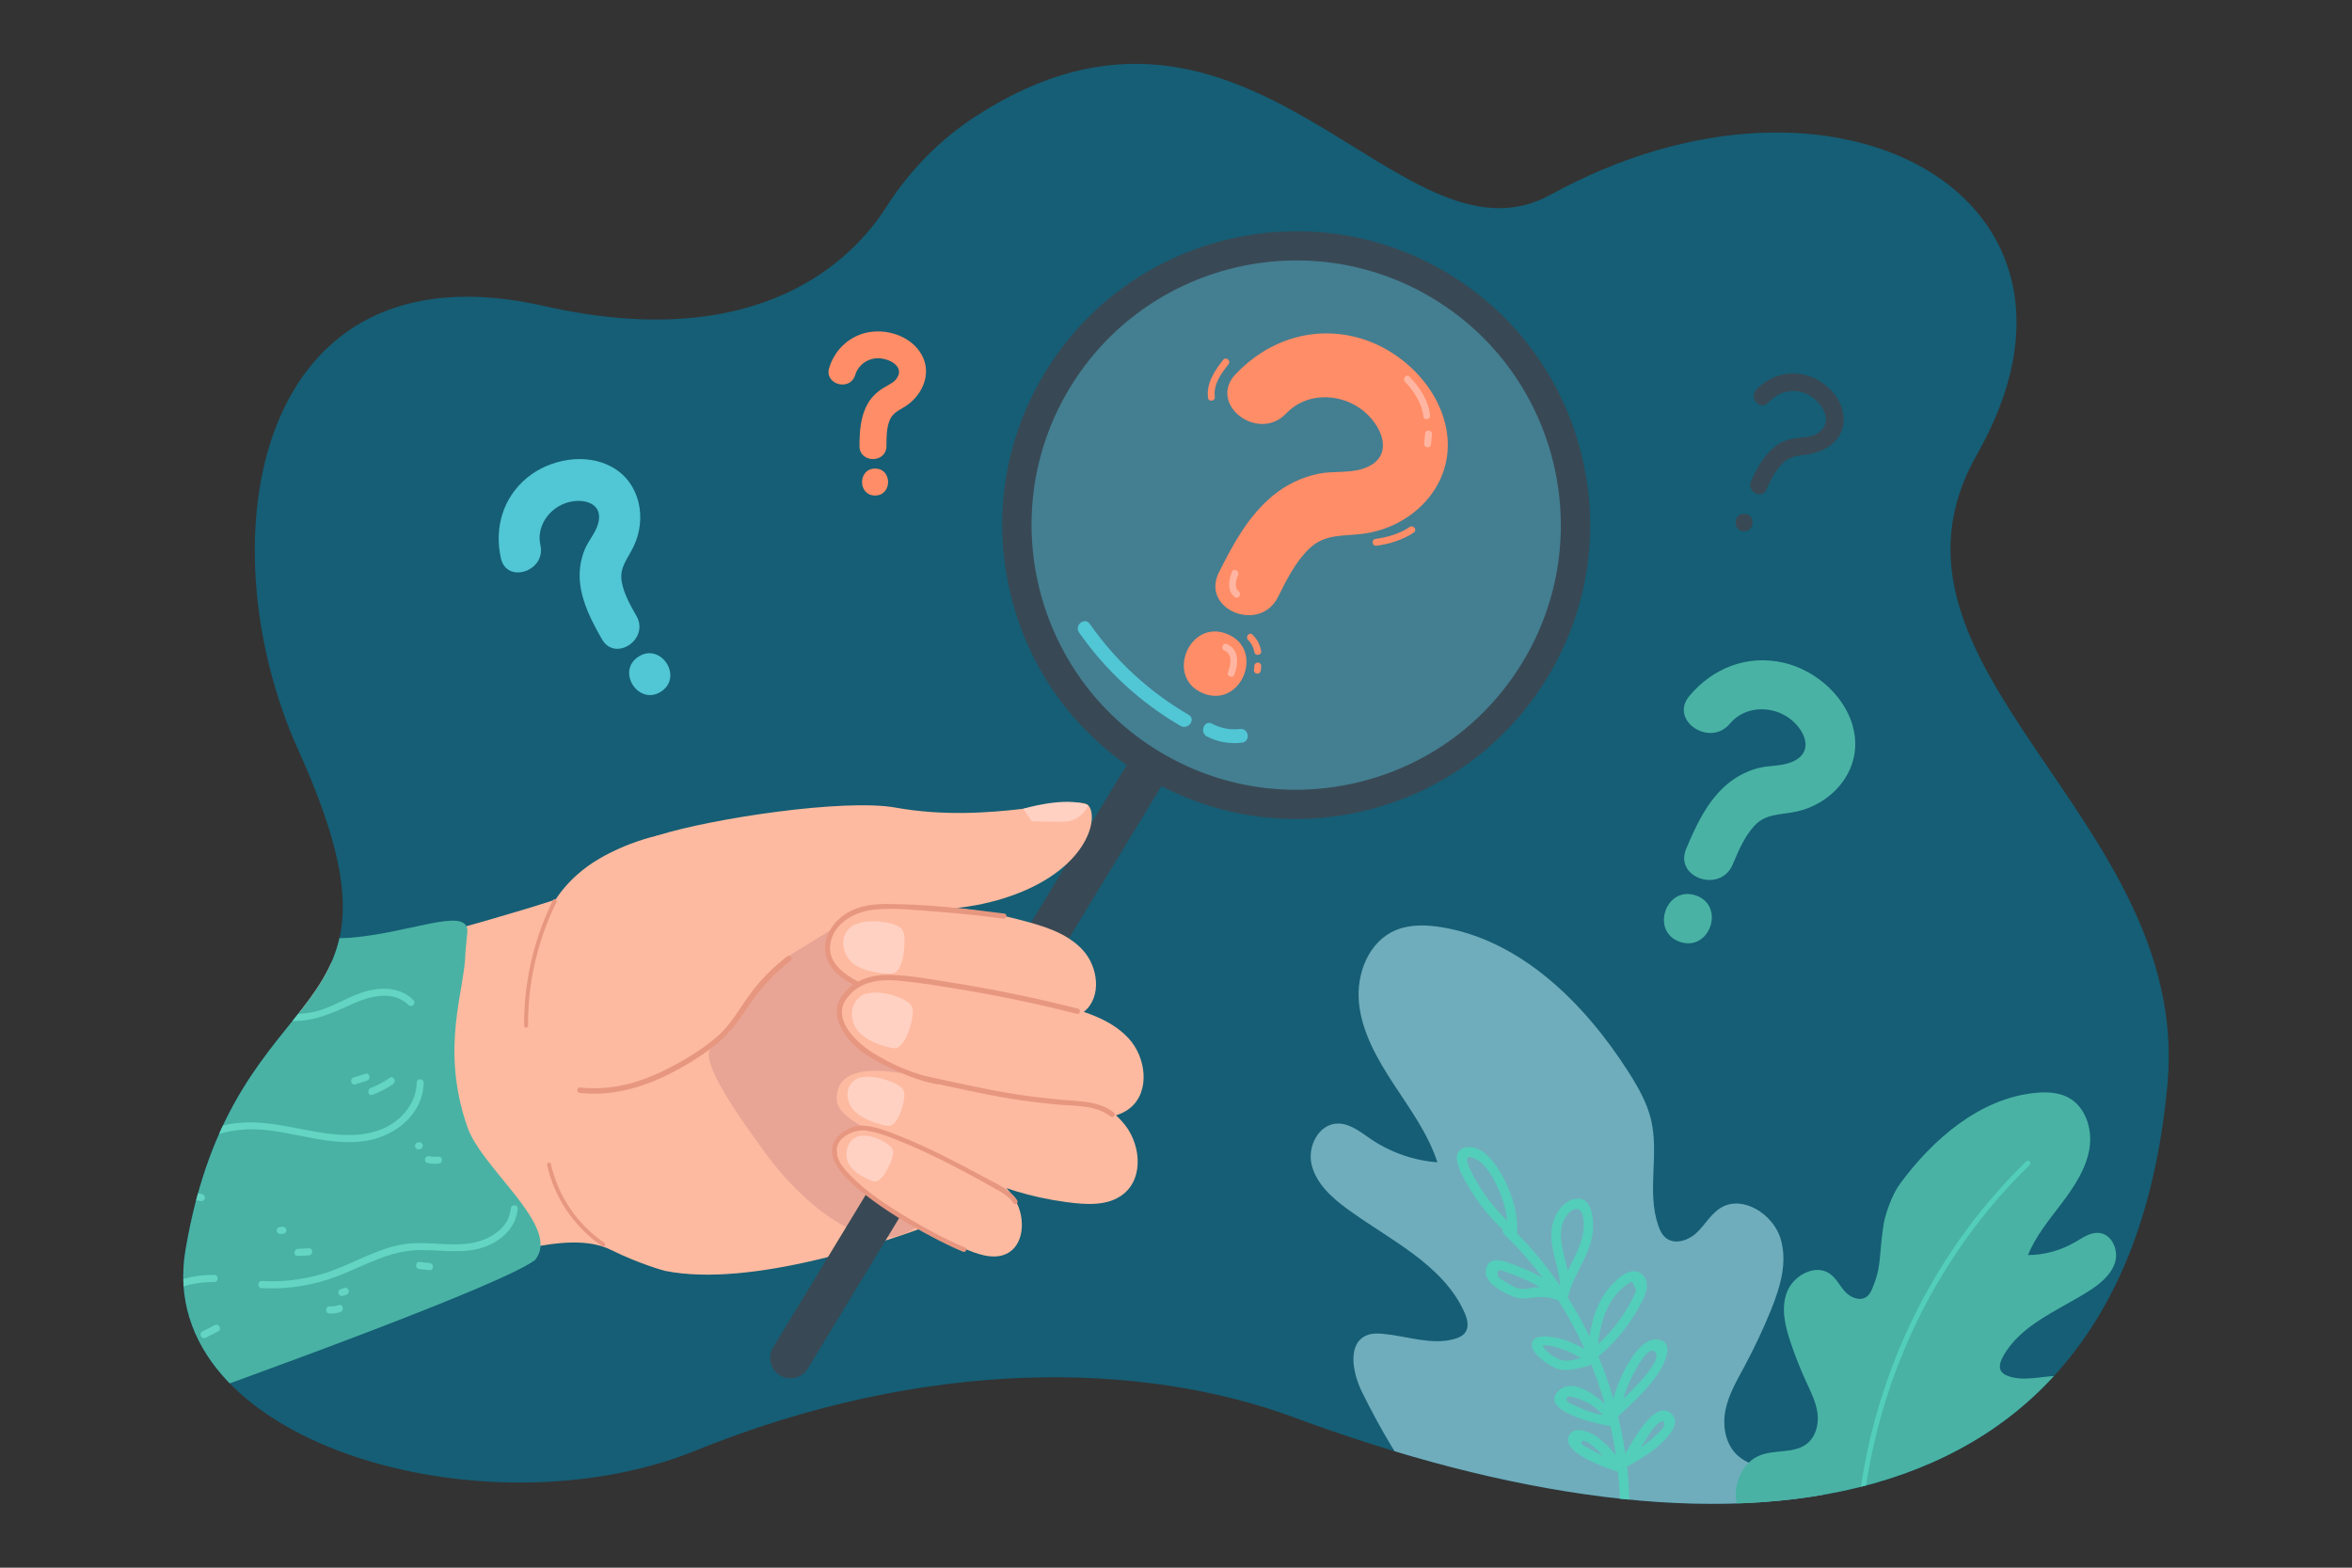 <?xml version="1.0" encoding="utf-8"?>
<!-- Generator: Adobe Illustrator 27.5.0, SVG Export Plug-In . SVG Version: 6.00 Build 0)  -->
<svg version="1.1" id="_x3C_Layer_x3E_" xmlns="http://www.w3.org/2000/svg" xmlns:xlink="http://www.w3.org/1999/xlink" x="0px"
	 y="0px" viewBox="0 0 3000 2000" style="enable-background:new 0 0 3000 2000;" xml:space="preserve">
<rect x="0" y="0" width="3000" height="2000" fill="#333333" stroke="none"/>
<g>
	<defs>
		<path id="SVGID_1_" d="M2764.711,1382.051c-53.113,592.189-573.803,626.604-1114.454,426.153
			c-194.178-71.973-469.403-76.669-763.607,42.615c-269.074,109.142-691.374-10.654-650.098-255.692
			c62.74-372.445,310.594-268.989,144.152-637.703c-121.358-268.84-56.36-650.994,312.797-567.125
			c276.859,62.905,395.253-60.703,437.137-126.437c29.008-45.527,67.417-85.313,113.83-115.452
			c350.411-227.518,539.811,206.53,733.258,100.075c364.273-200.446,730.563,3.693,544.179,330.825
			C2366.558,851.988,2795.107,1043.082,2764.711,1382.051z"/>
	</defs>
	<clipPath id="SVGID_00000158744623022475825480000017524696111724395175_">
		<use xlink:href="#SVGID_1_"  style="overflow:visible;"/>
	</clipPath>
	<g style="clip-path:url(#SVGID_00000158744623022475825480000017524696111724395175_);">
		<path style="fill:#155E75;" d="M2764.711,1382.051c-53.113,592.189-573.803,626.604-1114.454,426.153
			c-194.178-71.973-469.403-76.669-763.607,42.615c-269.074,109.142-691.374-10.654-650.098-255.692
			c62.74-372.445,310.594-268.989,144.152-637.703c-121.358-268.84-56.36-650.994,312.797-567.125
			c276.859,62.905,395.253-60.703,437.137-126.437c29.008-45.527,67.417-85.313,113.83-115.452
			c350.411-227.518,539.811,206.53,733.258,100.075c364.273-200.446,730.563,3.693,544.179,330.825
			C2366.558,851.988,2795.107,1043.082,2764.711,1382.051z"/>
	</g>
	<g style="opacity:0.7;clip-path:url(#SVGID_00000158744623022475825480000017524696111724395175_);">
		<g>
			<path style="fill:#96CEDA;" d="M1939.095,2020.222c103.99,58.869,237.538,88,337.053,28.57
				c29.072-17.361,54.67-43.182,62.731-76.105c8.061-32.923-5.84-73.03-37.199-88.306c-27.14-13.22-62.478-7.051-85.003-27.21
				c-15.739-14.085-19.829-37.406-15.927-57.555s14.467-38.088,24.138-56.049c12.573-23.349,23.884-47.396,33.871-72.008
				c11.817-29.122,21.842-61.563,12.106-92.161c-9.736-30.599-47.578-54.667-74.985-39.109
				c-12.954,7.354-20.394,21.234-30.967,31.63c-10.573,10.396-28.7,16.95-40.457,7.068c-4.604-3.87-7.231-9.539-9.192-15.156
				c-15.123-43.326,1.265-90.876-9.335-135.359c-5.237-21.978-16.827-42.114-29.114-61.351
				c-55.423-86.781-136.317-167.251-237.484-184.121c-19.785-3.299-40.635-3.942-58.825,3.572
				c-34.514,14.256-50.871,55.368-47.145,92.82c3.726,37.452,23.431,71.883,44.375,103.853
				c20.944,31.97,43.919,63.496,55.684,99.551c-29.905-2.174-59.452-12.445-84.581-29.403c-13.017-8.784-26.199-19.804-41.698-20.02
				c-24.687-0.344-40.079,29.105-34.062,53.026c6.017,23.922,26.134,42.021,46.392,56.697
				c54.142,39.225,120.887,70.279,148.203,130.707c3.668,8.114,6.392,17.905,1.822,25.265c-3.138,5.054-9.038,7.697-14.846,9.289
				c-28.965,7.943-59.931-3.815-90.213-6.688c-7.014-0.665-14.283-0.814-20.739,1.712c-25.528,9.988-18.765,47.764-6.344,72.805
				C1784.197,1870.619,1840.905,1955.041,1939.095,2020.222L1939.095,2020.222z"/>
		</g>
	</g>
	<g style="clip-path:url(#SVGID_00000158744623022475825480000017524696111724395175_);">
		<g>
			<g>
				<path style="fill:#53CEBA;" d="M2055.539,2078.13c44.522-138.064,23.247-293.784-52.178-417.177
					c-21.345-34.92-47.109-67.003-76.543-95.431c-5.661-5.467-13.965,3.469-8.321,8.921
					c101.739,98.266,154.952,241.327,147.319,382.117c-2.191,40.416-9.758,80.38-22.176,118.889
					C2041.232,2082.916,2053.146,2085.553,2055.539,2078.13L2055.539,2078.13z"/>
			</g>
		</g>
		<g>
			<g>
				<path style="fill:#53CEBA;" d="M2076.871,1870.313c16.427-9.488,33.273-19.278,46.415-33.207
					c7.283-7.719,19.183-22.039,9.658-32.443c-22.244-24.298-55.254,42.945-62.427,54.131c-4.244,6.618,6.55,12.316,10.76,5.749
					c6.58-10.262,13.147-20.533,19.741-30.787c2.916-4.533,5.666-9.378,9.31-13.38c2.196-2.411,14.241-14.114,12.31-2.002
					c-0.657,4.122-8.13,10.369-11.043,13.209c-4.361,4.251-9.127,8.029-14.079,11.561c-8.682,6.193-17.938,11.53-27.163,16.858
					C2063.542,1863.937,2070.079,1874.235,2076.871,1870.313L2076.871,1870.313z"/>
			</g>
		</g>
		<g>
			<g>
				<path style="fill:#53CEBA;" d="M2063.398,1807.542c17.663-16.471,36.387-33.543,50.324-53.399
					c6.053-8.623,22.654-37.734,5.566-44c-17.053-6.253-31.147,11.398-39.018,23.62c-12.929,20.076-21.444,42.609-25.963,66.005
					c-1.486,7.692,10.406,10.407,11.898,2.682c2.938-15.211,7.459-29.945,14.192-43.93c3.431-7.127,21.481-42.896,30.495-34.083
					c13.504,13.203-46.684,65.709-56.415,74.784C2048.723,1804.588,2057.686,1812.87,2063.398,1807.542L2063.398,1807.542z"/>
			</g>
		</g>
		<g>
			<g>
				<path style="fill:#53CEBA;" d="M2037.678,1731.583c18.924-15.723,35.122-34.305,47.829-55.396
					c7.791-12.932,25.664-40.344,6.617-52.09c-15.792-9.738-36.345,13.885-44.207,24.938c-14.863,20.9-19.87,46.41-22.541,71.434
					c-0.823,7.714,11.066,10.486,11.899,2.682c1.957-18.339,4.8-37.02,12.819-53.822c3.347-7.012,7.498-13.643,12.631-19.487
					c2.778-3.163,5.74-6.014,9.044-8.618c1.739-1.466,3.582-2.785,5.532-3.959c3.13-3.278,5.399-2.345,6.807,2.799
					c4.618,6.189,2.41,7.945-0.522,14.122c-1.762,3.711-3.709,7.347-5.726,10.926c-4.453,7.897-9.391,15.533-14.883,22.75
					c-9.997,13.136-21.534,24.859-34.22,35.399C2022.724,1728.275,2031.718,1736.535,2037.678,1731.583L2037.678,1731.583z"/>
			</g>
		</g>
		<g>
			<g>
				<path style="fill:#53CEBA;" d="M2000.816,1651.653c6.785-26.448,25.578-48.298,30.218-75.449
					c2.218-12.979,2.032-46.05-16.887-46.904c-19.386-0.875-32.632,20.79-34.862,37.586c-3.634,27.371,11.808,52.757,10.859,80
					c-0.273,7.835,11.915,7.238,12.187-0.577c0.666-19.132-6.165-36.505-9.691-55.017c-2.09-10.976-3.072-23.1,1.663-33.565
					c2.857-6.315,11.34-18.313,19.101-14.748c7.673,3.523,7.068,19.721,6.257,26.998c-1.033,9.256-4.116,18.086-7.908,26.532
					c-7.874,17.538-18.015,33.67-22.836,52.463C1986.966,1656.58,1998.866,1659.255,2000.816,1651.653L2000.816,1651.653z"/>
			</g>
		</g>
		<g>
			<g>
				<path style="fill:#53CEBA;" d="M1934.943,1575.611c1.902-24.932-5.089-49.064-16.35-71.14
					c-8.258-16.19-25.931-44.043-47.769-40.82c-25.196,3.719-5.894,35.986,0.695,47.607c13.396,23.627,30.798,44.695,51.016,62.784
					c5.856,5.239,14.179-3.68,8.321-8.92c-13.866-12.406-26.377-26.1-37.043-41.37c-5.46-7.816-10.466-15.962-14.947-24.379
					c-3.21-6.029-15.233-28.071-0.123-22.368c17.266,6.517,28.124,29.313,34.654,45.124c7.146,17.302,10.787,35.331,9.359,54.058
					C1922.162,1583.985,1934.352,1583.361,1934.943,1575.611L1934.943,1575.611z"/>
			</g>
		</g>
		<g>
			<g>
				<path style="fill:#53CEBA;" d="M1988.356,1644.938c-16.112-14.054-35.098-22.974-54.956-30.487
					c-11.325-4.285-33.115-14.339-37.912,3.821c-4.413,16.706,18.885,28.961,30.986,34.394c7.761,3.484,14.762,4.635,23.179,3.428
					c14.027-2.01,25.615-2.682,38.949,3.271c7.139,3.187,12.923-7.558,5.75-10.761c-11.101-4.957-22.871-7.633-35.086-6.442
					c-6.57,0.64-13.278,3.288-19.913,2.189c-6.899-1.142-13.976-5.662-19.758-9.432c-1.697-1.107-7.916-4.275-8.606-6.447
					c-4.012-12.621,7.219-6.727,10.443-5.563c6.619,2.39,13.202,4.907,19.681,7.656c14.101,5.982,27.332,13.183,38.922,23.292
					C1985.95,1659.019,1994.279,1650.105,1988.356,1644.938L1988.356,1644.938z"/>
			</g>
		</g>
		<g>
			<g>
				<path style="fill:#53CEBA;" d="M2032.313,1727.405c-15.545-9.026-31.693-18.298-49.712-21.162
					c-8.519-1.354-28.569-4.234-28.795,9.107c-0.203,11.939,18.86,24.211,27.773,28.81c14.244,7.349,30.166,1.994,44.711-1.763
					c7.603-1.964,3.905-13.59-3.689-11.628c-9.262,2.392-21.21,6.928-30.857,4.487c-8.69-2.199-24.474-13.659-26.17-22.818
					c-0.451,2.002-0.903,4.004-1.354,6.005c5.352-6.26,29.01,2.809,35.18,5.4c9.448,3.968,18.32,9.187,27.164,14.322
					C2033.368,1742.116,2039.089,1731.339,2032.313,1727.405L2032.313,1727.405z"/>
			</g>
		</g>
		<g>
			<g>
				<path style="fill:#53CEBA;" d="M2058.435,1807.679c-10.144-1.215-20.114-3.188-29.836-6.357
					c-5.722-1.865-11.261-4.154-16.676-6.766c-2.504-1.208-12.499-4.769-13.396-7.335c-4.709-13.473,25.908,1.641,29.583,3.977
					c8.761,5.57,16.073,12.866,22.168,21.232c4.605,6.32,14.943-0.158,10.31-6.517c-12.046-16.534-53.82-54.101-74.205-29.806
					c-21.285,25.368,55.358,41.792,69.369,43.471C2063.47,1820.502,2066.233,1808.614,2058.435,1807.679L2058.435,1807.679z"/>
			</g>
		</g>
		<g>
			<g>
				<path style="fill:#53CEBA;" d="M2065.648,1865.488c-9.594-3.311-18.953-7.182-28.015-11.76
					c-3.405-1.72-6.756-3.546-10.065-5.445c-3.446-1.979-12.516-4.917-10.113-9.064c4.708-8.125,35.704,26.502,39.925,31.267
					c5.212,5.885,13.484-3.091,8.321-8.92c-10.262-11.587-21.246-24.969-35.102-32.39c-7.94-4.252-23.061-8.672-28.77,1.512
					c-12.711,22.674,48.041,42.18,61.135,46.699C2070.375,1879.944,2072.998,1868.025,2065.648,1865.488L2065.648,1865.488z"/>
			</g>
		</g>
	</g>
	<g style="clip-path:url(#SVGID_00000158744623022475825480000017524696111724395175_);">
		<g>
			<path style="fill:#49B2A4;" d="M2489.635,1966.9c-74.644,35.868-168.436,49.897-234.719,4.417
				c-19.364-13.286-35.945-32.246-40.064-55.308c-4.119-23.062,7.293-50.08,29.692-59.189c19.386-7.884,43.587-2.029,60.085-14.904
				c11.527-8.996,15.398-24.888,13.592-38.955c-1.807-14.067-8.326-26.913-14.226-39.732c-7.67-16.666-14.435-33.756-20.257-51.176
				c-6.889-20.611-12.39-43.429-4.286-64.082c8.104-20.652,35.385-35.529,53.675-23.562c8.645,5.657,13.181,15.563,20.042,23.209
				c6.86,7.646,19.124,12.986,27.707,6.706c3.361-2.459,5.433-6.248,7.04-10.031c12.401-29.182,8.375-40.688,14.342-80.682
				c2.301-15.417,11.672-40.476,21.037-53.181c42.246-57.312,101.854-109.119,172.674-116.162c13.85-1.377,28.32-0.876,40.584,5.129
				c23.271,11.392,32.771,40.475,28.525,66.124c-4.247,25.65-19.426,48.492-35.354,69.581
				c-15.928,21.089-33.243,41.781-42.995,66.103c20.809-0.143,41.731-5.885,59.89-16.436c9.406-5.465,19.027-12.465,29.771-11.911
				c17.114,0.882,26.465,21.881,21.233,38.099c-5.231,16.218-19.97,27.783-34.654,36.982
				c-39.244,24.586-86.854,42.969-108.461,83.387c-2.901,5.427-5.223,12.053-2.386,17.334c1.948,3.626,5.917,5.716,9.869,7.077
				c19.708,6.788,41.678,0.087,62.78-0.521c4.887-0.141,9.929,0.086,14.288,2.12c17.237,8.043,10.873,33.778,1.156,50.477
				C2603.573,1870.79,2560.542,1926.418,2489.635,1966.9L2489.635,1966.9z"/>
		</g>
		<g>
			<g>
				<path style="fill:#53CEBA;" d="M2588.809,1486.264c-52.494,51.005-96.628,110.209-131.039,174.791
					c-34.084,63.968-58.563,133.068-72.386,204.219c-7.77,39.996-12.017,80.641-12.796,121.373
					c-0.078,4.064-6.385,3.771-6.308-0.298c1.395-72.942,14.133-145.546,37.206-214.744c23.181-69.521,56.703-135.677,99.43-195.232
					c24.331-33.914,51.648-65.642,81.583-94.728C2587.421,1478.809,2591.721,1483.434,2588.809,1486.264L2588.809,1486.264z"/>
			</g>
		</g>
	</g>
	<g style="clip-path:url(#SVGID_00000158744623022475825480000017524696111724395175_);">
		<g>
			<g>
				<path style="fill:#FDBAA0;" d="M684.152,1220.593c0,0-0.57-81.7,86.775-128.795c87.345-47.095,182.177-38.547,245.739-14.163
					c104.396,40.049,128.862,135.277,85.33,141.825c-24.224,3.644-59.038,62.473-47.369,72.698
					C1109.485,1340.229,708.05,1429.038,684.152,1220.593z"/>
				<g>
					<path style="fill:#FDBAA0;" d="M1232.23,1545.06c-20.137,8.63-59.542,23.596-100.31,36.77
						c-9.315,3.284-51.298,16.172-89.638,25.263c-0.513,0.114-1.027,0.228-1.543,0.362c-66.207,15.568-137.576,25.026-192.839,13.82
						c-0.318-0.031-32.491-8.78-68.884-26.828c-5.577-2.761-11.674-4.867-18.227-6.371c0,0,0,0-0.011,0.009
						c-54.443-12.481-139.968,17.693-192.084,37.988c-22.663,8.84-45.412,18.408-67.483,27.998l-31.821-327.922
						c30.06-8.645-201.177-55.945-164.617-65.806c107.448-29.045,309.715-81.639,403.456-112.579
						c0.852-0.707,93.685-28.308,124.595-50.635c340.652,382.067,132.944,149.262,203.163,227.841l36.38-23.342l12.431,78.086
						C1146.839,1449.311,1220.399,1531.786,1232.23,1545.06z"/>
				</g>
				<path style="fill:#E8A595;" d="M976.691,1471.675c51.501,70.212,153.444,157.337,212.891,71.481
					c59.446-85.856,88.444-283.527,6.568-333.06c-81.876-49.533-132.772-50.313-171.077-12.862
					c-38.305,37.451-101.986,125.282-118.109,140.359C890.84,1352.67,945.263,1428.829,976.691,1471.675z"/>
				<g>
					<g>
						<path style="fill:#E79780;" d="M768.316,1589.897c-35.555-24.101-61.182-61.549-70.483-103.519
							c-0.7-3.16,4.163-4.55,4.87-1.362c8.996,40.591,33.595,77.097,68.039,100.444
							C773.417,1587.274,771.009,1591.723,768.316,1589.897L768.316,1589.897z"/>
					</g>
				</g>
				<g>
					<g>
						<path style="fill:#E79780;" d="M709.814,1150.82c-18.81,38.119-30.664,79.655-34.67,121.983
							c-1.125,11.886-1.626,23.822-1.545,35.76c0.022,3.251-5.034,3.328-5.056,0.064c-0.292-43.165,7.285-86.335,22.383-126.781
							c4.251-11.388,9.072-22.551,14.451-33.452C706.821,1145.469,711.25,1147.909,709.814,1150.82L709.814,1150.82z"/>
					</g>
				</g>
				<g>
					<g>
						<g>
							<path style="fill:#384955;" d="M994.782,1754.604L994.782,1754.604c-12.181-7.395-16.098-23.411-8.703-35.592
								l450.948-742.855c7.395-12.181,23.411-16.097,35.592-8.703l0,0c12.181,7.395,16.098,23.411,8.703,35.592l-450.948,742.855
								C1022.98,1758.082,1006.963,1761.998,994.782,1754.604z"/>
						</g>
						<g style="opacity:0.2;">
							<circle style="fill:#FFFFFF;" cx="1657.482" cy="662.925" r="356.247"/>
						</g>
						<g>
							<path style="fill:#384955;" d="M1802.459,1013.826c-19.255,8.299-39.336,15.04-60.114,20.121
								c-97.265,23.783-197.971,8.266-283.565-43.694c-85.594-51.96-145.831-134.143-169.615-231.408
								c-23.783-97.265-8.266-197.971,43.694-283.565l0,0c107.265-176.699,338.28-233.183,514.975-125.921
								c85.594,51.96,145.83,134.143,169.613,231.408c23.784,97.265,8.266,197.971-43.694,283.565
								C1932.892,931.641,1873.335,983.273,1802.459,1013.826z M1348.777,484.942l15.918,9.663
								c-96.604,159.14-45.729,367.205,113.412,463.81c77.091,46.797,167.789,60.774,255.392,39.354
								c87.606-21.422,161.618-75.672,208.417-152.763c96.605-159.14,45.73-367.205-113.41-463.811
								c-159.142-96.605-367.208-45.728-463.811,113.41L1348.777,484.942z"/>
						</g>
					</g>
					<g>
						<g>
							<g>
								<path style="fill:#FF8D67;" d="M1640.555,527.428c24.872-26.219,65.577-26.406,94.073-6.559
									c28.63,19.941,46.999,63.601,3.049,77.339c-17.84,5.577-37.769,2.445-56.101,6.206
									c-21.153,4.339-41.195,14.067-57.868,27.774c-31.435,25.842-51.181,62.424-69.053,98.238
									c-23.477,47.046,52.095,78.051,75.468,31.214c10.764-21.57,22.188-44.717,39.784-61.686
									c20.13-19.412,43.492-15.615,69.203-19.06c60.614-8.121,112.43-58.232,107.24-121.948
									c-4.818-59.155-55.126-110.616-110.326-127.057c-59.168-17.623-118.116,1.286-159.943,45.378
									C1539.881,515.426,1604.695,565.229,1640.555,527.428L1640.555,527.428z"/>
							</g>
						</g>
						<g>
							<g>
								<path style="fill:#FF8D67;" d="M1534.352,884.411c48.56,20.085,79.855-55.35,31.214-75.468
									C1517.006,788.858,1485.711,864.293,1534.352,884.411L1534.352,884.411z"/>
							</g>
						</g>
						<g>
							<g>
								<path style="fill:#FFB5A1;" d="M1792.241,487.355c10.899,10.931,21.857,28.171,23.182,43.772
									c0.479,5.637,9.186,4.434,8.708-1.199c-1.532-18.038-13.992-36.974-26.492-49.511
									C1793.65,476.416,1788.299,483.401,1792.241,487.355L1792.241,487.355z"/>
							</g>
						</g>
						<g>
							<g>
								<path style="fill:#FFB5A1;" d="M1817.794,552.973c-0.433,4.299-0.866,8.599-1.299,12.898
									c-0.566,5.613,8.155,6.729,8.724,1.08c0.433-4.299,0.866-8.599,1.299-12.898
									C1827.083,548.44,1818.363,547.324,1817.794,552.973L1817.794,552.973z"/>
							</g>
						</g>
						<g>
							<g>
								<path style="fill:#FFB5A1;" d="M1571.198,729.698c-3.899,10.765-6.47,23.595,3.541,31.895
									c4.364,3.618,9.745-3.334,5.398-6.938c-6.558-5.437-3.222-14.962-0.818-21.598
									C1581.24,727.755,1573.129,724.367,1571.198,729.698L1571.198,729.698z"/>
							</g>
						</g>
						<g>
							<g>
								<path style="fill:#FFB5A1;" d="M1561.632,829.786c11.071,4.906,8.06,18.848,4.634,27.732
									c-2.032,5.269,6.081,8.648,8.121,3.359c5.297-13.734,6.529-32.155-9.396-39.212
									C1559.817,819.372,1556.461,827.495,1561.632,829.786L1561.632,829.786z"/>
							</g>
						</g>
						<g>
							<g>
								<path style="fill:#FF8D67;" d="M1560.135,459.106c-11.038,14.259-21.501,29.501-19.346,48.383
									c0.642,5.62,9.35,4.431,8.708-1.199c-1.872-16.4,8.084-29.525,17.576-41.786
									C1570.54,460.026,1563.599,454.632,1560.135,459.106L1560.135,459.106z"/>
							</g>
						</g>
						<g>
							<g>
								<path style="fill:#FF8D67;" d="M1755.641,696.24c16.188-2.096,34.282-7.627,47.76-16.946
									c4.666-3.226-0.676-10.209-5.317-6.999c-12.179,8.421-29.061,13.35-43.642,15.237
									C1748.834,688.259,1750.017,696.968,1755.641,696.24L1755.641,696.24z"/>
							</g>
						</g>
						<g>
							<g>
								<path style="fill:#FF8D67;" d="M1592.05,816.539c4.241,4.088,6.926,9.498,7.882,15.28c0.921,5.569,9.634,4.403,8.708-1.199
									c-1.354-8.192-5.236-15.279-11.192-21.02C1593.375,805.674,1588.018,812.652,1592.05,816.539L1592.05,816.539z"/>
							</g>
						</g>
						<g>
							<g>
								<path style="fill:#FF8D67;" d="M1600.001,849.084c-0.201,1.841-0.402,3.681-0.604,5.521
									c-0.25,2.283,1.432,4.712,3.822,4.902c2.346,0.186,4.635-1.374,4.902-3.822c0.201-1.84,0.403-3.681,0.604-5.521
									c0.25-2.283-1.432-4.712-3.822-4.902C1602.557,845.076,1600.268,846.636,1600.001,849.084L1600.001,849.084z"/>
							</g>
						</g>
					</g>
					<g>
						<g>
							<path style="fill:#51C6D4;" d="M1376.359,806.931c33.923,48.549,78.195,89.365,129.384,119.159
								c9.67,5.628,20.22-8.454,10.426-14.154c-50.042-29.127-92.93-68.54-126.095-116.005
								C1383.6,786.665,1369.892,797.676,1376.359,806.931L1376.359,806.931z"/>
						</g>
					</g>
					<g>
						<g>
							<path style="fill:#51C6D4;" d="M1539.499,939.585c13.793,7.2,29.278,9.737,44.688,7.859
								c11.251-1.371,8.805-18.782-2.418-17.414c-12.6,1.535-24.559-0.922-35.777-6.778
								C1535.962,918.015,1529.551,934.391,1539.499,939.585L1539.499,939.585z"/>
						</g>
					</g>
				</g>
				<path style="fill:#FDBAA0;" d="M838.924,1065.881c68.237-21.72,237.869-47.339,303.395-35.57
					c122.541,22.01,232.134-17.32,245.753-2.902c13.619,14.418,0.895,77.991-92.272,113.274
					c-91.883,34.797-178.258,11.772-196.375,22.064c-18.118,10.291-97.638,59.296-97.638,59.296S786.017,1082.721,838.924,1065.881z
					"/>
				<g>
					<path style="fill:#E79780;" d="M1004.114,1220.094c-17.706,13.551-33.555,29.423-46.839,47.346
						c-13.852,18.688-24.411,39.098-42.154,54.647c-16.33,14.311-35.274,26.178-54.31,36.541
						c-17.463,9.507-35.855,17.641-55.041,22.977c-21.42,5.957-43.588,8.297-65.718,5.734c-4.491-0.52-5.21,6.456-0.722,6.976
						c39.774,4.605,79.097-6.396,114.464-24.12c18.541-9.292,36.492-20.27,53.168-32.604c19.347-14.311,32.894-31.541,45.973-51.495
						c15.237-23.249,33.487-43.636,55.601-60.559C1012.123,1222.793,1007.697,1217.352,1004.114,1220.094L1004.114,1220.094z"/>
				</g>
				<g>
					<path style="fill:#FDBAA0;" d="M1085.761,1262.273c9.22-6.626,4.087-16.495,27.244-14.678
						c80.153-3.934,159.708,13.765,237.354,34.04c32.294,8.433,66.226,18.363,88.963,42.798
						c22.737,24.435,28.015,68.203,2.061,89.189c-19.159,15.491-46.659,13.252-71.073,9.93
						c-90.905-12.372-157.986-36.691-243.774-69.204c-22.163-8.4-41.985-22.961-51.143-44.821
						C1066.241,1287.682,1066.528,1276.094,1085.761,1262.273z"/>
					<path style="fill:#FDBAA0;" d="M1338.584,1386.031c34.047-6.581,68.805,19.078,92.427,44.465
						c23.622,25.386,29.106,70.859,2.141,92.662c-19.905,16.095-48.476,13.769-73.84,10.316
						c-94.445-12.854-144.079-50.517-233.208-84.297c-23.026-8.726-57.838-26.934-58.767-45.11
						c-2.56-50.127,66.169-47.081,168.332-11.68C1271.08,1404.657,1315.288,1390.534,1338.584,1386.031z"/>
					<path style="fill:#FDBAA0;" d="M1094.305,1439.241c8.065-3.022,82.845,6.682,139.197,39.437
						c23.438,13.624,47.901,28.757,61.589,52.501c13.688,23.745,11.072,58.404-11.987,68.697
						c-17.021,7.598-37.731-0.222-55.914-8.186c-67.703-29.653-61.519-25.136-122.242-69.064
						c-15.687-11.348-36.753-32.934-40.438-51.693C1060.827,1452.187,1077.481,1445.544,1094.305,1439.241z"/>
					<path style="fill:#FDBAA0;" d="M1110.025,1156.733c71.082-3.489,123.023-0.987,191.882,16.993
						c28.64,7.479,58.731,16.285,78.895,37.954c20.164,21.67,24.845,60.484,1.828,79.095c-16.991,13.739-41.379,11.753-63.03,8.806
						c-80.617-10.972-158.486-8.428-230.512-46.268C1008.827,1211.149,1089.488,1155.122,1110.025,1156.733z"/>
					<g>
						<path style="fill:#E79780;" d="M1374.874,1286.793c-53.653-13.659-107.913-24.866-162.603-33.494
							c-25.417-4.01-51.494-9.057-77.269-9.646c-21.727-0.497-44.093,5.593-58.141,23.16c-2.724,3.406,2.365,7.903,5.097,4.487
							c15.382-19.235,40.335-22.341,63.413-20.293c25.482,2.26,50.94,6.523,76.174,10.659
							c51.133,8.379,101.876,19.02,152.088,31.803C1377.864,1294.547,1379.1,1287.869,1374.874,1286.793L1374.874,1286.793z"/>
					</g>
					<g>
						<path style="fill:#E79780;" d="M1281.106,1165.497c-49.709-6.549-100.409-12.002-150.602-12.22
							c-20.307-0.088-41.094,3.338-57.268,16.494c-14.276,11.613-24.042,29.351-20.034,48.076
							c4.399,20.547,22.528,31.893,39.815,41.137c3.708,1.983,6.558-3.891,2.856-5.87c-19.46-10.406-41.685-25.616-36.404-51.128
							c5.203-25.132,31.36-38.841,54.803-41.423c26.336-2.902,53.995,0.537,80.297,2.509c28.526,2.139,56.982,5.109,85.343,8.845
							C1284.057,1172.464,1285.288,1166.049,1281.106,1165.497L1281.106,1165.497z"/>
					</g>
					<g>
						<path style="fill:#E79780;" d="M1420.665,1419.374c-18.281-14.657-42.691-14.26-64.911-16.214
							c-20.235-1.78-40.423-4.091-60.494-7.233c-38.668-6.054-76.809-15.09-115.098-23.108c-4.178-0.875-5.402,5.65-1.214,6.527
							c37.024,7.753,73.906,16.462,111.265,22.498c18.903,3.055,37.914,5.374,56.976,7.173c22.66,2.139,50.36,0.324,69.088,15.339
							C1419.605,1427.025,1424.001,1422.049,1420.665,1419.374L1420.665,1419.374z"/>
					</g>
					<g>
						<path style="fill:#E79780;" d="M1297.512,1531.504c-8.695-14.21-28.675-22.27-42.918-30.131
							c-17.551-9.686-35.322-18.985-53.306-27.842c-18.642-9.181-37.528-17.98-56.907-25.506
							c-13.615-5.287-28.31-11.091-43.042-12.015c-17.82-1.117-43.386,14.877-39.811,35.151c0.662,3.755,6.636,3.345,5.966-0.455
							c-3.269-18.539,21.583-30.53,37.116-28.364c14.243,1.986,28.103,7.414,41.373,12.726
							c34.514,13.815,67.826,30.851,100.439,48.636c7.141,3.895,14.25,7.85,21.301,11.907c9.048,5.206,19.216,10.064,24.816,19.216
							C1294.552,1538.121,1299.518,1534.781,1297.512,1531.504L1297.512,1531.504z"/>
					</g>
					<g>
						<path style="fill:#E79780;" d="M1230.906,1591.527c-25.407-10.573-49.808-23.914-73.374-38.064
							c-25.707-15.436-51.873-32.329-72.877-53.957c-7.439-7.66-16.376-17.578-17.162-28.799c-0.269-3.839-6.235-3.396-5.966,0.455
							c0.67,9.561,6.395,18.105,12.346,25.267c8.842,10.641,19.452,19.755,30.345,28.222c26.029,20.231,54.595,37.391,83.681,52.824
							c13.193,7,26.595,13.691,40.39,19.432C1231.828,1598.379,1234.469,1593.01,1230.906,1591.527L1230.906,1591.527z"/>
					</g>
					<g>
						<path style="fill:#E79780;" d="M1195.726,1376.415c-29.186-5.662-58.747-18.302-83.847-34.247
							c-21.556-13.694-53.066-45.008-29.922-70.867c2.919-3.262-2.184-7.743-5.097-4.487c-22.991,25.688-0.126,57.932,22.15,74.675
							c13.021,9.787,27.739,17.11,42.518,23.823c17.016,7.729,34.57,14.213,52.956,17.78
							C1198.77,1383.922,1200.027,1377.249,1195.726,1376.415L1195.726,1376.415z"/>
					</g>
					<path style="fill:#FFD1C3;" d="M1086.583,1181.548c12.123-6.733,26.836-6.964,39.401-5.401
						c6.797,0.846,13.848,2.31,20.013,5.675c6.089,3.323,7.351,8.49,7.724,16.57c0.528,11.456-2.413,40.632-14.462,43.343
						c-3.515,0.791-7.495,0.28-10.963,0.023c-12.807-0.949-26.041-3.529-37.316-10.608
						C1075.935,1221.702,1067.505,1195.803,1086.583,1181.548z"/>
					<path style="fill:#FFD1C3;" d="M1102.032,1268.548c13.023-4.381,27.315-1.906,39.184,1.935
						c6.421,2.078,12.969,4.81,18.298,9.244c5.263,4.38,5.499,9.681,4.32,17.678c-1.673,11.339-10.085,39.429-22.269,39.877
						c-3.554,0.131-7.311-1.101-10.62-1.99c-12.221-3.283-24.544-8.245-34.112-17.262
						C1084.064,1305.995,1080.84,1279.033,1102.032,1268.548z"/>
					<path style="fill:#FFD1C3;" d="M1094.689,1375.358c12.053-3.502,25.462-0.985,36.643,2.666
						c6.048,1.975,12.232,4.524,17.319,8.53c5.024,3.957,5.377,8.593,4.475,15.549c-1.28,9.863-8.436,34.19-19.804,34.277
						c-3.316,0.026-6.856-1.144-9.968-2.003c-11.495-3.172-23.127-7.813-32.288-15.928
						C1078.842,1407.62,1075.159,1383.989,1094.689,1375.358z"/>
					<path style="fill:#FFD1C3;" d="M1094.856,1449.52c10.391-2.172,20.849,1.155,29.303,5.317c4.573,2.252,9.157,5.029,12.6,9.021
						c3.401,3.943,2.891,8.123,0.963,14.278c-2.734,8.727-12.727,29.932-21.975,29.102c-2.698-0.242-5.372-1.573-7.752-2.59
						c-8.791-3.759-17.441-8.844-23.487-16.841C1076.441,1477.134,1077.511,1455.684,1094.856,1449.52z"/>
				</g>
				<path style="fill:#FFD1C3;" d="M1388.072,1027.409c0,0-8.32,20.881-32.103,20.94c-23.783,0.058-40.048-0.662-40.048-0.662
					l-10.839-15.868C1305.081,1031.819,1359.464,1015.234,1388.072,1027.409z"/>
			</g>
		</g>
		<g>
			<g>
				<g>
					<path style="fill:#49B2A4;" d="M-170.284,1217.683l78.736,682.498c7.828-2.074,102.511-34.52,223.419-77.397
						c213.142-75.573,507.52-183.581,550.404-215.136c4.269-4.95,6.323-10.453,7.02-16.062l-0.031-0.273
						c4.77-42.579-76.795-106.231-92.963-153.123c-35.725-102.202-3.014-175.313-2.648-223.424
						c0.091-3.879,2.89-25.461,2.482-29.002c-3.533-28.291-75.419,5.165-151.421,10.711
						C421.754,1197.938,21.265,1211.359-170.284,1217.683z"/>
				</g>
			</g>
			<g>
				<g>
					<path style="fill:#63D5C2;" d="M660.305,1542.111c-1.935,23.058-19.126,39.283-39.168,47.465
						c-28.203,11.513-58.779,4.457-88.136,5.255c-36.055,0.981-67.375,19.384-100.262,32.384
						c-31.662,12.516-65.247,17.968-99.099,16.139c-5.668-0.306-5.425-9.392,0.279-9.084c31.922,1.724,63.602-3.131,93.584-14.648
						c29.299-11.254,57.232-27.813,88.586-32.421c28.976-4.259,58.53,3.817,87.313-1.728c21.732-4.187,45.978-18.789,48.063-43.63
						C651.95,1536.047,660.796,1536.262,660.305,1542.111L660.305,1542.111z"/>
				</g>
			</g>
			<g>
				<g>
					<path style="fill:#63D5C2;" d="M393.845,1601.606c-4.711,0.233-9.422,0.467-14.133,0.7c-5.679,0.281-5.388-8.803,0.279-9.084
						c4.711-0.233,9.422-0.467,14.133-0.7C399.802,1592.241,399.512,1601.326,393.845,1601.606L393.845,1601.606z"/>
				</g>
			</g>
			<g>
				<g>
					<path style="fill:#63D5C2;" d="M360.74,1574.141c-1.177,0.059-2.355,0.117-3.533,0.175c-2.315,0.115-4.451-2.36-4.281-4.676
						c0.192-2.611,2.079-4.285,4.56-4.408c1.178-0.058,2.356-0.117,3.534-0.175c2.315-0.115,4.451,2.36,4.281,4.676
						C365.108,1572.344,363.221,1574.019,360.74,1574.141L360.74,1574.141z"/>
				</g>
			</g>
			<g>
				<g>
					<path style="fill:#63D5C2;" d="M520.959,1282.154c-20.15-20.01-50.78-10.802-73.21-0.565
						c-25.585,11.677-49.095,22.27-77.69,20.831c-26.35-1.326-51.775-9.638-77.169-16.234c-28.891-7.505-58.005-11.22-87.78-7.593
						c-33.67,4.101-65.883,16.227-94.333,35.165c-4.79,3.188-9.049-4.771-4.291-7.938c50.842-33.843,112.879-45.243,171.982-32.437
						c28.77,6.234,56.813,16.929,86.262,19.555c14.914,1.33,29.807,0.295,44.156-4.311c16.075-5.16,30.81-13.887,46.495-20.093
						c23.469-9.287,52.5-12.012,71.95,7.304C531.43,1279.909,525.04,1286.207,520.959,1282.154L520.959,1282.154z"/>
				</g>
			</g>
			<g>
				<g>
					<path style="fill:#63D5C2;" d="M501.437,1383.01c-8.287,5.787-17.091,10.265-26.504,13.756
						c-5.349,1.984-7.389-6.858-2.08-8.826c8.638-3.204,16.703-7.567,24.294-12.867
						C501.863,1371.778,506.113,1379.745,501.437,1383.01L501.437,1383.01z"/>
				</g>
			</g>
			<g>
				<g>
					<path style="fill:#63D5C2;" d="M468.16,1378.669c-5.013,1.585-10.026,3.169-15.039,4.754c-5.446,1.722-7.508-7.111-2.08-8.826
						c5.013-1.585,10.026-3.169,15.039-4.754C471.525,1368.122,473.587,1376.954,468.16,1378.669L468.16,1378.669z"/>
				</g>
			</g>
			<g>
				<g>
					<path style="fill:#63D5C2;" d="M547.857,1620.411c-4.368-0.46-8.736-0.92-13.105-1.381c-5.62-0.592-5.401-9.682,0.278-9.084
						c4.368,0.46,8.737,0.92,13.105,1.381C553.756,1611.92,553.537,1621.01,547.857,1620.411L547.857,1620.411z"/>
				</g>
			</g>
			<g>
				<g>
					<path style="fill:#63D5C2;" d="M106.893,1671.128c3.846-2.736,8.026-4.722,12.486-6.154c5.438-1.746,7.497,7.086,2.08,8.826
						c-3.703,1.189-7.087,2.998-10.275,5.266c-1.966,1.398-4.937,0.238-6.013-1.757
						C103.919,1674.988,104.92,1672.531,106.893,1671.128L106.893,1671.128z"/>
				</g>
			</g>
			<g>
				<g>
					<path style="fill:#63D5C2;" d="M278.332,1698.422c-5.357,2.756-10.714,5.511-16.07,8.267c-5.086,2.616-9.39-5.315-4.291-7.938
						c5.357-2.755,10.714-5.511,16.07-8.267C279.126,1687.868,283.43,1695.799,278.332,1698.422L278.332,1698.422z"/>
				</g>
			</g>
			<g>
				<g>
					<path style="fill:#63D5C2;" d="M240.77,1544.31c-5.104,0.253-10.207,0.505-15.311,0.758c-5.679,0.281-5.388-8.803,0.279-9.084
						c5.104-0.253,10.208-0.505,15.311-0.758C246.727,1534.944,246.436,1544.029,240.77,1544.31L240.77,1544.31z"/>
				</g>
			</g>
			<g>
				<g>
					<path style="fill:#63D5C2;" d="M255.694,1532.259c-2.401-0.852-4.726-1.053-7.208-0.473c-5.546,1.296-7.643-7.527-2.08-8.826
						c3.936-0.919,8.01-0.765,11.83,0.59c2.254,0.799,3.672,3.229,2.965,5.651C260.535,1531.479,257.959,1533.063,255.694,1532.259
						L255.694,1532.259z"/>
				</g>
			</g>
			<g>
				<g>
					<path style="fill:#63D5C2;" d="M237.555,1393.965c-6.267,1.105-11.996,3.247-17.467,6.584
						c-4.909,2.994-9.183-4.954-4.291-7.938c6.09-3.715,12.699-6.242,19.677-7.472
						C241.054,1384.156,243.177,1392.974,237.555,1393.965L237.555,1393.965z"/>
				</g>
			</g>
			<g>
				<g>
					<path style="fill:#63D5C2;" d="M249.376,1368.042c-1.178,0.059-2.356,0.117-3.534,0.175c-2.315,0.115-4.451-2.36-4.281-4.676
						c0.192-2.611,2.079-4.285,4.56-4.408c1.178-0.058,2.355-0.117,3.533-0.175c2.315-0.115,4.451,2.36,4.281,4.675
						C253.743,1366.245,251.856,1367.919,249.376,1368.042L249.376,1368.042z"/>
				</g>
			</g>
			<g>
				<g>
					<path style="fill:#63D5C2;" d="M71.24,1449.497c-6.069,2.377-11.782,5.554-17.176,9.262c-4.741,3.259-8.994-4.704-4.291-7.938
						c6.101-4.194,12.536-7.467,19.387-10.151C74.467,1438.592,76.499,1447.437,71.24,1449.497L71.24,1449.497z"/>
				</g>
			</g>
			<g>
				<g>
					<path style="fill:#63D5C2;" d="M74.762,1422.461c-1.953,0.839-3.907,1.677-5.86,2.516c-2.127,0.913-4.868,0.606-6.013-1.757
						c-0.967-1.997-0.562-5.201,1.722-6.181c1.953-0.839,3.906-1.677,5.859-2.516c2.127-0.913,4.868-0.607,6.013,1.756
						C77.451,1418.276,77.046,1421.48,74.762,1422.461L74.762,1422.461z"/>
				</g>
			</g>
			<g>
				<g>
					<path style="fill:#63D5C2;" d="M560.412,1484.356c-5.201,0.622-10.188,0.448-15.321-0.627
						c-2.339-0.489-3.608-3.449-2.965-5.651c0.737-2.523,3.159-3.549,5.506-3.058c3.483,0.729,7.16,0.933,10.699,0.51
						c2.372-0.283,4.726,0.74,5.337,3.335C564.177,1481.022,562.8,1484.071,560.412,1484.356L560.412,1484.356z"/>
				</g>
			</g>
			<g>
				<g>
					<path style="fill:#63D5C2;" d="M534.807,1466.292c-0.393,0.019-0.785,0.039-1.178,0.058c-2.315,0.115-4.452-2.36-4.281-4.676
						c0.192-2.611,2.079-4.285,4.56-4.408c0.392-0.019,0.785-0.039,1.178-0.058c2.315-0.115,4.451,2.36,4.281,4.676
						C539.174,1464.495,537.287,1466.169,534.807,1466.292L534.807,1466.292z"/>
				</g>
			</g>
			<g>
				<g>
					<path style="fill:#63D5C2;" d="M434.227,1673.804c-4.55,1.518-9.318,2.143-14.093,1.915c-5.672-0.27-5.426-9.356,0.279-9.084
						c4.057,0.193,7.869-0.369,11.734-1.657C437.564,1663.172,439.619,1672.006,434.227,1673.804L434.227,1673.804z"/>
				</g>
			</g>
			<g>
				<g>
					<path style="fill:#63D5C2;" d="M441.563,1651.871c-1.555,0.472-3.11,0.944-4.664,1.416c-2.223,0.675-4.895-1.006-5.337-3.335
						c-0.477-2.513,0.876-4.768,3.257-5.491c1.555-0.472,3.11-0.944,4.665-1.416c2.223-0.675,4.895,1.005,5.337,3.335
						C445.298,1648.892,443.944,1651.148,441.563,1651.871L441.563,1651.871z"/>
				</g>
			</g>
			<g>
				<g>
					<path style="fill:#63D5C2;" d="M374.759,1268.367c-1.583-0.35-3.167-0.7-4.75-1.05c-2.266-0.501-3.708-3.457-2.965-5.651
						c0.838-2.473,3.083-3.594,5.506-3.058c1.583,0.35,3.167,0.7,4.75,1.05c2.266,0.501,3.708,3.457,2.965,5.651
						C379.428,1267.782,377.182,1268.903,374.759,1268.367L374.759,1268.367z"/>
				</g>
			</g>
			<g>
				<g>
					<path style="fill:#63D5C2;" d="M387.267,1258.132c-0.785,0.039-1.57,0.078-2.355,0.117c-2.315,0.115-4.452-2.36-4.281-4.676
						c0.192-2.611,2.079-4.285,4.56-4.408c0.785-0.039,1.57-0.078,2.356-0.117c2.315-0.115,4.451,2.36,4.281,4.676
						C391.634,1256.336,389.747,1258.01,387.267,1258.132L387.267,1258.132z"/>
				</g>
			</g>
			<g>
				<g>
					<path style="fill:#63D5C2;" d="M44.645,1312.294c-33.913,5.829-68.378,2.425-100.446-10.289
						c-5.269-2.089-2.781-10.82,2.542-8.709c30.609,12.136,63.407,15.744,95.824,10.172
						C48.145,1302.508,50.27,1311.326,44.645,1312.294L44.645,1312.294z"/>
				</g>
			</g>
			<g>
				<path style="fill:#40A696;" d="M-161.089,1297.124l69.585,603.175c7.798-2.178,102.551-34.618,223.487-77.51
					c0,0-51.603-54.37-118.403-50.506c-15.309,0.882-25.577-12.022-32.95-32.958c-0.987-2.788-1.928-5.736-2.797-8.803
					c-11.85-40.952-15.3-104.903-22.293-159.001c-0.409-3.168-0.814-6.315-1.257-9.413c-5.612-39.894-13.643-73.051-29.168-85.393
					C-125.301,1436.727-123.97,1305.754-161.089,1297.124z"/>
			</g>
			<g>
				<g>
					<path style="fill:#63D5C2;" d="M540.364,1381.465c-0.744,39.877-36.019,67.481-71.716,73.692
						c-48.916,8.511-95.88-13.19-144.383-14.436c-53.403-1.372-101.803,29.467-148.065,53.151
						c-22.981,11.765-45.962,23.53-68.944,35.294c-22.646,11.592-45.337,23.291-69.278,31.836
						c-44.226,15.785-96.694,18.951-135.936-11.244c-4.517-3.475,0.05-11.271,4.606-7.765
						c34.526,26.566,79.888,25.784,119.62,13.405c23.449-7.305,45.59-18.299,67.49-29.461
						c22.413-11.423,44.789-22.924,67.182-34.388c41.59-21.291,84.13-48.115,130.291-57.14
						c45.684-8.931,89.217,8.065,134.246,12.597c25.034,2.52,51.7,1.135,73.681-12.775c18.205-11.521,31.946-30.558,32.366-53.033
						C531.633,1375.357,540.473,1375.604,540.364,1381.465L540.364,1381.465z"/>
				</g>
			</g>
			<g>
				<g>
					<path style="fill:#63D5C2;" d="M114.303,1697.287c-27.403,16.145-56.425,26.247-87.855,30.301
						c-30.457,4.011-61.294,3.078-91.948,2.1l2.153,9.136c58.531,1.847,117.22,1.033,170.468-27.036
						c25.997-13.776,50.687-32.264,76.695-47.656c27.544-16.383,56.537-29.096,89.459-28.485c5.687-0.016,5.894-9.137,0.205-9.122
						c-37.684-0.828-70.402,15.24-101.574,34.547C152.494,1672.793,133.621,1685.992,114.303,1697.287z"/>
				</g>
			</g>
		</g>
	</g>
	<g style="clip-path:url(#SVGID_00000158744623022475825480000017524696111724395175_);">
		<g>
			<g>
				<path style="fill:#FF8D67;" d="M1090.774,478.525c4.178-13.819,17.296-22.431,31.658-21.426
					c11.125,0.779,29.203,9.146,23.032,22.776c-3.569,7.882-11.762,10.652-18.637,14.958c-8.099,5.071-14.984,11.58-19.836,19.866
					c-9.528,16.269-10.624,35.951-10.711,54.344c-0.106,22.146,34.305,22.173,34.41,0c0.049-10.339-0.017-21.088,3.348-31.001
					c3.503-10.32,10.595-13.456,19.477-18.826c22.204-13.423,35.654-41.542,22.416-66.032
					c-12.468-23.065-41.466-33.385-66.377-29.607c-24.82,3.764-44.749,21.945-51.961,45.8
					C1051.171,490.621,1084.372,499.7,1090.774,478.525L1090.774,478.525z"/>
			</g>
		</g>
		<g>
			<g>
				<path style="fill:#FF8D67;" d="M1116.162,632.19c22.141,0,22.178-34.41,0-34.41
					C1094.021,597.78,1093.984,632.19,1116.162,632.19L1116.162,632.19z"/>
			</g>
		</g>
	</g>
	<g style="clip-path:url(#SVGID_00000158744623022475825480000017524696111724395175_);">
		<g>
			<g>
				<path style="fill:#384955;" d="M2255.541,513.618c12.853-14.569,33.529-19.195,50.982-9.934
					c15.906,8.44,32.605,31.462,15.036,46.69c-7.752,6.72-17.079,7.081-26.771,8.05c-9.824,0.982-19.179,3.29-27.448,8.925
					c-16.262,11.081-25.759,28.882-33.849,46.28c-6.051,13.013,13.287,24.424,19.377,11.326c4.856-10.444,9.93-21.379,17.426-30.237
					c8.473-10.013,17.655-13.183,30.409-14.327c24.418-2.19,49.961-16.282,50.933-43.817c0.928-26.304-21.113-49.039-44.742-56.991
					c-23.685-7.97-50.752-0.503-67.223,18.166C2230.15,508.544,2245.963,524.474,2255.541,513.618L2255.541,513.618z"/>
			</g>
		</g>
		<g>
			<g>
				<path style="fill:#384955;" d="M2224.666,677.874c14.44,0,14.464-22.441,0-22.441
					C2210.226,655.433,2210.202,677.874,2224.666,677.874L2224.666,677.874z"/>
			</g>
		</g>
	</g>
	<g style="clip-path:url(#SVGID_00000158744623022475825480000017524696111724395175_);">
		<g>
			<g>
				<path style="fill:#49B2A4;" d="M2206.502,923.232c17.74-21.288,48.879-23.437,71.661-9.654
					c22.89,13.848,39.098,46.352,6.144,59.03c-13.376,5.146-28.781,3.732-42.623,7.513c-15.973,4.362-30.83,12.794-42.913,24.104
					c-22.78,21.323-36.088,50.289-47.999,78.574c-15.646,37.156,43.709,57.158,59.286,20.166
					c7.174-17.035,14.775-35.311,27.404-49.162c14.447-15.846,32.511-14.092,52.015-17.995
					c45.981-9.201,83.162-50.099,76.052-98.599c-6.601-45.028-47.633-81.927-90.682-91.788
					c-46.144-10.57-90.319,6.804-120.153,42.604C2128.875,919.009,2180.925,953.925,2206.502,923.232L2206.502,923.232z"/>
			</g>
		</g>
		<g>
			<g>
				<path style="fill:#49B2A4;" d="M2142.825,1201.628c38.148,12.976,58.378-46.289,20.167-59.286
					C2124.844,1129.366,2104.614,1188.63,2142.825,1201.628L2142.825,1201.628z"/>
			</g>
		</g>
	</g>
	<g style="clip-path:url(#SVGID_00000158744623022475825480000017524696111724395175_);">
		<g>
			<g>
				<path style="fill:#51C6D4;" d="M689.311,695.562c-5.139-22.914,9.501-44.944,30.528-53.131
					c21.127-8.226,51.335-2.326,42.832,26.362c-3.452,11.644-12.358,21.263-16.968,32.516c-5.319,12.984-7.328,27.321-5.971,41.28
					c2.56,26.318,15.146,50.22,27.997,72.832c16.881,29.704,60.977,0.157,44.17-29.415c-7.74-13.618-16.091-28.165-18.875-43.804
					c-3.184-17.891,7.325-29.121,14.777-44.24c17.568-35.645,9.296-81.748-26.961-102.022
					c-33.661-18.822-79.645-10.315-108.505,13.514c-30.935,25.542-42.08,64.194-33.437,102.729
					C646.378,745.534,696.72,728.599,689.311,695.562L689.311,695.562z"/>
			</g>
		</g>
		<g>
			<g>
				<path style="fill:#51C6D4;" d="M843.458,882.138c28.422-18.927-0.946-63.129-29.414-44.171
					C785.622,856.894,814.989,901.096,843.458,882.138L843.458,882.138z"/>
			</g>
		</g>
	</g>
</g>
</svg>
